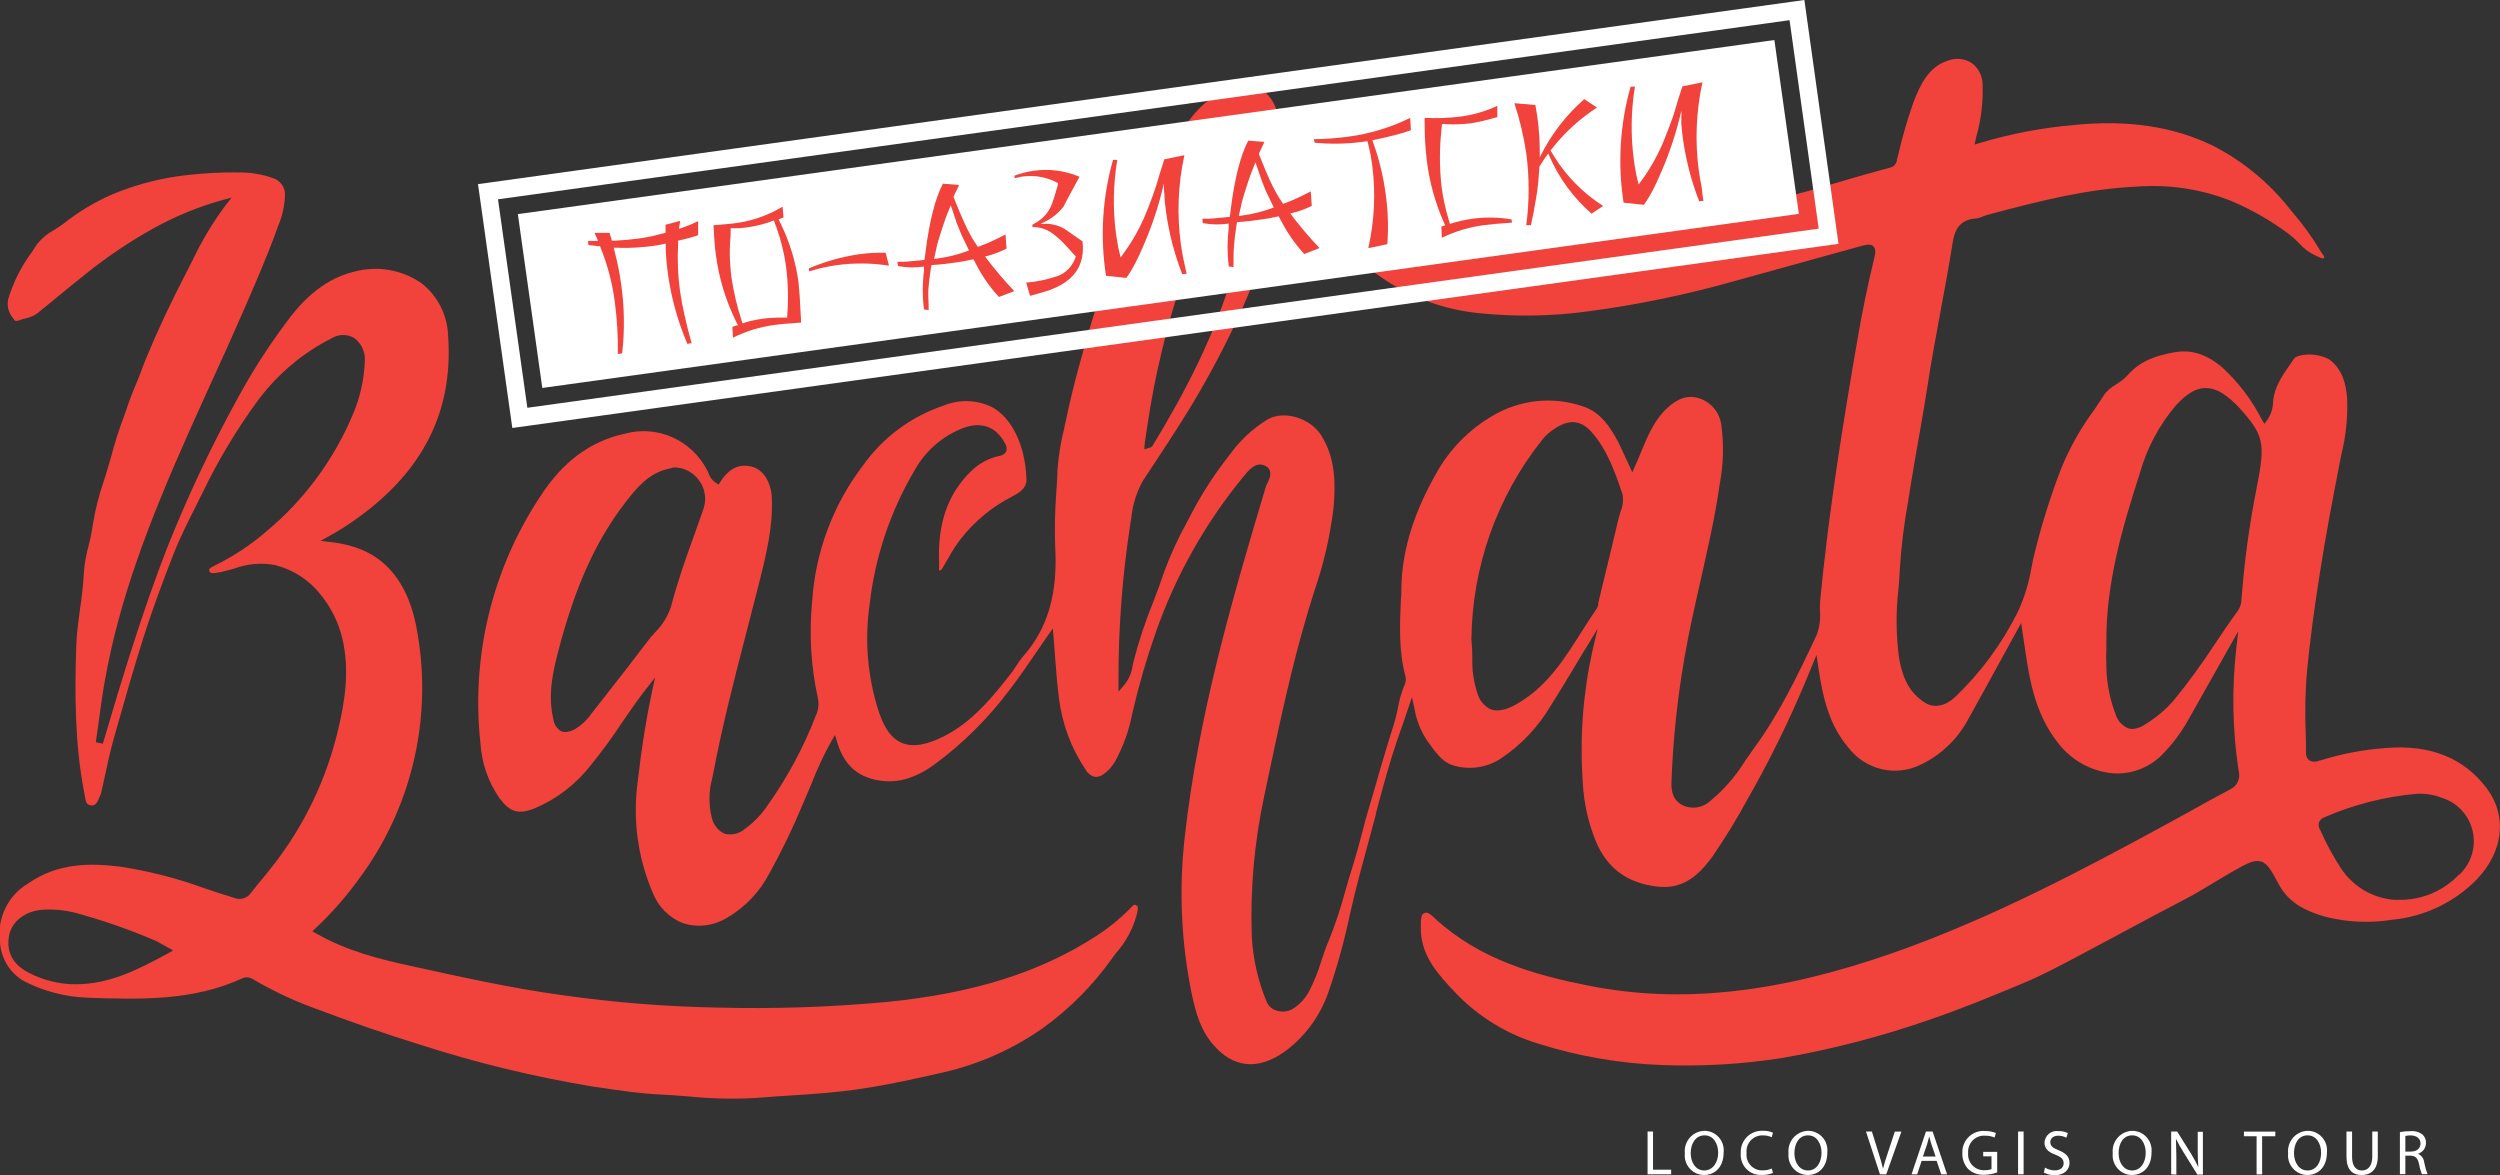 <?xml version="1.0" encoding="UTF-8"?> <svg xmlns="http://www.w3.org/2000/svg" width="100" height="47" viewBox="0 0 100 47" fill="none"><rect x="0" y="0" width="100" height="47" fill="#333333" stroke="none"/> <g clip-path="url(#clip0_64_740)"> <path d="M99.474 31.538C98.559 30.316 97.201 29.774 95.439 29.921C94.551 29.983 93.672 30.149 92.822 30.415H92.788C92.724 30.449 92.653 30.467 92.58 30.467C92.507 30.467 92.436 30.449 92.371 30.415C92.325 30.378 92.289 30.33 92.266 30.275C92.243 30.22 92.234 30.161 92.24 30.102C92.24 29.819 92.24 29.537 92.226 29.255C92.199 28.545 92.209 27.835 92.257 27.126C92.383 25.647 92.601 24.154 92.799 22.892C93.02 21.48 93.291 20.038 93.577 18.573C93.599 18.448 93.624 18.324 93.649 18.203C93.834 17.465 93.914 16.705 93.887 15.944C93.84 15.38 93.716 14.776 93.16 14.369C92.823 14.198 92.441 14.141 92.07 14.208C91.843 14.248 91.79 14.321 91.765 14.341L91.603 14.578C91.284 15.038 90.979 15.476 90.926 16.043C90.924 16.309 90.846 16.568 90.699 16.788L90.574 16.955L90.467 16.771C90.067 15.99 89.532 15.286 88.888 14.694C88.247 14.157 87.635 13.968 86.955 14.095C86.276 14.222 85.627 14.411 85.107 15.007C84.966 15.154 84.806 15.281 84.632 15.385C84.462 15.479 84.312 15.606 84.19 15.758L83.784 16.373C83.239 17.106 82.788 17.906 82.442 18.753C81.998 19.91 81.63 21.096 81.341 22.302C81.313 22.431 81.287 22.559 81.262 22.688C81.16 23.314 80.972 23.922 80.703 24.495C80.07 25.762 79.225 26.908 78.203 27.883C77.815 28.247 77.364 28.334 77.015 28.117C76.285 27.671 76.073 26.951 75.961 26.308C75.84 25.398 75.833 24.477 75.938 23.566C75.961 23.284 75.983 23.002 75.997 22.703C76.058 21.794 76.171 20.89 76.335 19.995C76.372 19.772 76.408 19.546 76.442 19.323C76.534 18.742 76.637 18.163 76.738 17.584C76.853 16.935 76.973 16.263 77.074 15.608C77.23 14.561 77.426 13.505 77.616 12.483C77.784 11.58 77.957 10.648 78.103 9.725C78.175 9.257 78.346 8.774 79.059 8.737C79.144 8.727 79.226 8.702 79.302 8.664C79.367 8.636 79.433 8.613 79.501 8.593C81.682 8.009 83.505 7.557 85.473 7.464C86.751 7.368 88.034 7.561 89.229 8.029C90.047 8.374 90.821 8.816 91.535 9.347C91.687 9.462 91.829 9.588 91.96 9.725C92.147 9.939 92.377 10.11 92.634 10.228C92.674 10.242 92.713 10.262 92.755 10.281C92.889 10.349 92.92 10.349 92.95 10.321C92.981 10.293 92.99 10.284 92.903 10.166C92.876 10.132 92.852 10.098 92.83 10.061C92.504 9.51 92.129 8.99 91.712 8.506L91.617 8.39C90.775 7.313 89.71 6.435 88.496 5.818C86.913 5.056 85.113 4.788 82.993 4.997C81.711 5.105 80.444 5.346 79.21 5.714L78.981 5.784L79.05 5.479C79.248 4.783 79.333 4.058 79.302 3.334C79.294 3.171 79.25 3.012 79.172 2.869C79.094 2.726 78.984 2.603 78.852 2.51C78.714 2.426 78.558 2.374 78.398 2.359C78.237 2.344 78.075 2.366 77.924 2.422C77.132 2.673 76.805 3.407 76.545 4.074C76.303 4.757 76.1 5.453 75.936 6.16L75.877 6.397C75.87 6.472 75.839 6.543 75.788 6.599C75.738 6.655 75.671 6.693 75.597 6.707C74.814 6.916 73.973 7.159 73.022 7.441C71.313 7.955 69.56 8.317 67.91 8.644L67.351 8.754C66.02 9.02 64.644 9.296 63.277 9.514C61.783 9.781 60.258 9.831 58.75 9.663C57.248 9.456 55.807 8.927 54.525 8.111C54.326 7.986 54.139 7.843 53.966 7.684C53.757 7.474 53.514 7.302 53.247 7.173C52.968 7.066 52.917 7.108 52.917 7.108C52.917 7.108 52.878 7.148 52.917 7.334C52.956 7.521 52.987 7.71 53.015 7.899C53.051 8.365 53.19 8.817 53.421 9.223C53.91 9.976 54.546 10.621 55.288 11.12C56.455 11.914 57.802 12.4 59.203 12.531C60.655 12.677 62.119 12.649 63.565 12.449C65.561 12.182 67.536 11.77 69.474 11.216L70.388 10.964C71.751 10.588 73.111 10.212 74.468 9.835C74.66 9.782 74.825 9.748 74.934 9.852C75.043 9.957 75.024 10.112 74.968 10.335C74.716 11.377 74.496 12.432 74.317 13.474C73.738 16.822 73.15 20.424 72.801 24.086C72.794 24.219 72.794 24.353 72.801 24.487C72.823 24.801 72.776 25.117 72.661 25.41C71.878 27.084 71.148 28.58 70.161 29.927C70.044 30.087 69.927 30.257 69.812 30.423C69.438 31.036 68.966 31.581 68.414 32.035C68.273 32.167 68.097 32.255 67.908 32.29C67.719 32.325 67.524 32.304 67.346 32.23C66.893 32.024 66.845 31.618 66.859 31.245C66.922 29.571 67.099 27.904 67.388 26.254C67.564 25.235 67.799 24.213 68.022 23.225C68.302 21.969 68.607 20.67 68.786 19.374C68.936 18.602 68.96 17.809 68.856 17.028C68.829 16.777 68.73 16.539 68.571 16.344C68.412 16.149 68.2 16.005 67.961 15.93C67.513 15.789 67.097 15.93 66.649 16.359C66.16 16.831 65.906 17.446 65.637 18.095C65.567 18.268 65.495 18.44 65.416 18.612L65.293 18.894L65.165 18.612C65.112 18.502 65.061 18.392 65.014 18.287C64.913 18.064 64.815 17.85 64.709 17.644C64.429 17.122 64.038 16.492 63.328 16.258C62.73 16.052 62.096 15.98 61.469 16.046C60.841 16.112 60.235 16.314 59.693 16.639C58.758 17.184 57.986 17.973 57.456 18.923C56.564 20.486 56.108 21.949 56.057 23.397C56.057 23.595 56.057 23.792 56.035 23.993C55.99 25 55.946 26.045 56.217 27.047C56.245 27.155 56.236 27.27 56.192 27.372C56.062 27.683 55.968 28.008 55.912 28.34C55.866 28.578 55.806 28.814 55.733 29.046C55.535 29.653 55.356 30.279 55.174 30.884C55.048 31.327 54.922 31.773 54.788 32.213C54.676 32.577 54.575 32.961 54.478 33.342C54.366 33.766 54.251 34.189 54.117 34.624C54.013 34.949 53.916 35.279 53.821 35.609C53.632 36.315 53.401 37.008 53.127 37.684C53.018 37.935 52.928 38.204 52.847 38.463C52.719 38.88 52.554 39.284 52.355 39.672C52.204 39.946 51.988 40.178 51.726 40.346C51.627 40.407 51.517 40.445 51.402 40.458C51.287 40.471 51.17 40.459 51.061 40.422C50.972 40.397 50.89 40.352 50.822 40.291C50.753 40.229 50.699 40.153 50.664 40.067C50.329 39.258 50.13 38.4 50.074 37.526C50.002 35.617 50.168 33.707 50.569 31.841L50.719 31.129C51.184 28.933 51.662 26.663 52.319 24.467C52.397 24.202 52.481 23.939 52.562 23.674C52.94 22.589 53.201 21.467 53.34 20.326C53.426 19.357 53.429 18.333 52.845 17.409C52.411 16.723 51.379 16.41 50.728 16.763C50.111 17.136 49.578 17.634 49.162 18.225C48.6 18.936 48.104 19.698 47.68 20.501C47.607 20.645 47.532 20.783 47.456 20.93C47.114 21.549 46.819 22.194 46.573 22.858C46.433 23.278 46.274 23.705 46.12 24.103C45.804 24.879 45.542 25.676 45.334 26.488C45.334 26.533 45.312 26.578 45.303 26.627C45.269 26.901 45.159 27.161 44.987 27.377L44.739 27.665V27.281C44.731 25.156 44.891 23.033 45.217 20.933L45.25 20.732C45.3 20.202 45.46 19.688 45.72 19.225L46.279 18.378C46.922 17.398 47.588 16.387 48.167 15.346C48.811 14.214 49.391 13.046 49.903 11.848C50.369 10.759 50.72 9.624 50.949 8.461C51.167 7.281 51.352 5.878 51.072 4.449C51.001 4.19 50.867 3.954 50.682 3.761C50.497 3.569 50.266 3.427 50.012 3.348C49.853 3.276 49.678 3.247 49.504 3.266C49.331 3.285 49.165 3.35 49.025 3.455C48.877 3.585 48.723 3.709 48.569 3.834C48.075 4.181 47.658 4.628 47.344 5.146C47.228 5.353 47.093 5.549 46.942 5.731C46.785 5.918 46.648 6.121 46.534 6.338C46.444 6.511 46.342 6.678 46.229 6.837C46.073 7.043 45.95 7.273 45.865 7.518C45.794 7.743 45.688 7.957 45.552 8.15C45.445 8.31 45.356 8.481 45.286 8.661C45.194 8.943 45.068 9.243 44.948 9.525C44.878 9.689 44.808 9.852 44.744 10.019C44.655 10.245 44.565 10.47 44.465 10.696C44.185 11.405 43.883 12.139 43.662 12.887C43.301 14.112 42.927 15.428 42.65 16.752L42.577 17.093C42.436 17.654 42.342 18.227 42.297 18.804C42.297 19.086 42.27 19.391 42.253 19.688C42.197 20.413 42.182 21.14 42.208 21.867C42.314 23.758 41.906 25.153 40.922 26.257C40.835 26.358 40.757 26.465 40.687 26.578C40.628 26.669 40.567 26.762 40.499 26.861C39.764 27.804 38.928 28.871 37.728 29.466C37.027 29.811 36.504 29.893 36.081 29.718C35.659 29.543 35.388 29.153 35.156 28.481C34.704 27.097 34.577 25.627 34.784 24.185C34.998 22.288 35.61 20.459 36.579 18.821C37.007 18.045 37.691 17.445 38.511 17.127C39.247 16.845 39.845 17.068 40.189 17.717C40.225 17.766 40.25 17.822 40.26 17.882C40.27 17.942 40.266 18.004 40.248 18.061C40.219 18.111 40.178 18.154 40.13 18.184C40.081 18.215 40.025 18.233 39.968 18.237C39.555 18.328 39.174 18.531 38.867 18.824C37.916 19.736 37.491 20.947 37.566 22.53C37.57 22.576 37.57 22.623 37.566 22.669C37.556 22.718 37.556 22.769 37.566 22.818C37.575 22.821 37.583 22.821 37.591 22.818C37.639 22.818 37.678 22.767 37.748 22.64C37.765 22.609 37.779 22.581 37.796 22.556L37.952 22.29C38.09 22.039 38.246 21.798 38.419 21.57C38.968 20.863 39.663 20.286 40.455 19.877C40.782 19.707 41.073 19.527 41.059 19.163C41.047 18.792 40.994 18.423 40.902 18.064C40.664 17.203 40.239 16.585 39.666 16.277C39.365 16.133 39.038 16.054 38.706 16.046C38.373 16.037 38.042 16.099 37.734 16.227C36.435 16.665 35.306 17.506 34.51 18.632C33.324 20.191 32.621 22.068 32.488 24.029C32.359 25.333 32.435 26.649 32.715 27.928C32.766 28.17 32.734 28.423 32.625 28.645C32.143 29.893 31.509 31.075 30.738 32.165C30.483 32.554 30.161 32.892 29.787 33.165C29.678 33.256 29.548 33.321 29.409 33.353C29.27 33.386 29.126 33.385 28.988 33.351C28.856 33.29 28.74 33.199 28.65 33.084C28.56 32.97 28.497 32.836 28.468 32.693C28.34 32.167 28.351 31.616 28.498 31.095L28.529 30.937C28.89 29.026 29.385 27.118 29.863 25.269C30.034 24.616 30.202 23.963 30.366 23.312C30.679 22.062 30.925 21.017 30.872 19.902C30.847 19.292 30.523 18.773 30.081 18.669C29.575 18.536 29.164 18.731 28.82 19.267L28.747 19.38L28.633 19.312C28.491 19.218 28.386 19.078 28.336 18.914C28.317 18.866 28.295 18.82 28.269 18.776C27.964 18.2 27.476 17.746 26.883 17.486C26.29 17.226 25.628 17.176 25.003 17.345C23.605 17.649 22.503 18.474 21.606 19.865C19.684 22.768 18.838 26.262 19.218 29.732C19.267 30.521 19.531 31.281 19.981 31.928C20.403 32.493 20.736 32.592 21.401 32.329C22.281 31.953 23.051 31.358 23.639 30.599C24.072 30.067 24.477 29.514 24.855 28.941C25.162 28.492 25.478 28.027 25.822 27.586L26.203 27.101L26.074 27.696C25.848 28.766 25.66 29.918 25.515 31.217C25.298 32.736 25.502 34.287 26.105 35.697C26.212 35.978 26.377 36.234 26.588 36.447C26.8 36.66 27.053 36.825 27.332 36.933C27.624 37.022 27.93 37.048 28.232 37.009C28.534 36.971 28.825 36.869 29.085 36.71C29.808 36.288 30.397 35.668 30.783 34.92C31.264 34.051 31.697 33.156 32.08 32.239L32.184 31.999C32.279 31.78 32.372 31.56 32.463 31.338C32.684 30.768 32.943 30.213 33.238 29.678L33.4 29.396L33.492 29.704C33.752 30.55 34.244 31.03 35.044 31.197C35.844 31.363 36.576 31.155 37.379 30.579C38.524 29.734 39.539 28.724 40.393 27.581C40.757 27.106 41.101 26.604 41.433 26.118C41.584 25.895 41.738 25.672 41.892 25.452L42.113 25.139L42.146 25.523C42.166 25.768 42.186 26.014 42.202 26.259C42.244 26.802 42.286 27.363 42.356 27.911C42.48 28.943 42.847 29.931 43.427 30.79C43.465 30.859 43.515 30.919 43.576 30.968C43.637 31.016 43.707 31.052 43.782 31.073C43.851 31.079 43.92 31.072 43.986 31.051C44.051 31.03 44.112 30.996 44.165 30.951C44.347 30.816 44.499 30.644 44.61 30.446C44.939 29.842 45.171 29.189 45.298 28.512C45.548 27.425 45.859 26.352 46.229 25.3C47.028 23.02 48.222 20.902 49.755 19.044L49.794 18.999C49.967 18.787 50.261 18.434 50.633 18.646C50.938 18.824 50.784 19.143 50.703 19.315C50.674 19.365 50.651 19.418 50.633 19.473C49.235 24.125 47.923 28.699 47.392 33.461C47.15 35.564 47.245 37.692 47.672 39.765C47.842 40.578 48.049 41.23 48.511 41.766C49.313 42.718 50.303 42.825 51.374 42.074C52.199 41.473 52.819 40.627 53.147 39.655C53.498 38.639 53.783 37.602 54.002 36.549C54.223 35.561 54.494 34.573 54.757 33.608C54.852 33.261 54.947 32.916 55.037 32.569V32.532C55.221 31.841 55.411 31.121 55.624 30.429C55.761 29.983 55.904 29.537 56.08 29.063C56.155 28.84 56.236 28.608 56.318 28.363L56.48 27.883L56.586 28.38C56.665 28.832 56.839 29.263 57.098 29.642L57.12 29.672C57.4 30.065 57.679 30.469 58.085 30.601C58.415 30.709 58.765 30.74 59.108 30.691C59.452 30.642 59.78 30.515 60.067 30.319C60.865 29.78 61.533 29.068 62.025 28.236C62.363 27.702 62.696 27.149 63.017 26.615C63.16 26.375 63.297 26.138 63.451 25.898L63.904 25.15L63.705 25.997C63.319 27.732 63.186 29.514 63.311 31.287C63.35 32.101 63.528 32.903 63.836 33.656C64.289 34.737 65.097 35.33 66.308 35.465C67.167 35.561 67.824 35.2 68.503 34.254C69.01 33.518 69.476 32.755 69.901 31.968L70.203 31.434C71.055 29.891 71.811 28.297 72.468 26.66L72.661 26.197L72.734 26.697C72.924 27.998 73.201 29.043 73.942 29.913C74.273 30.342 74.741 30.643 75.266 30.766C75.792 30.889 76.343 30.826 76.828 30.587C77.663 30.19 78.345 29.525 78.768 28.696C79.204 27.917 79.635 27.132 80.071 26.333L80.846 24.921L80.972 25.768C81.016 26.068 81.058 26.353 81.106 26.635C81.257 27.533 81.525 28.69 82.28 29.664C82.544 30.023 82.879 30.321 83.264 30.54C83.65 30.759 84.077 30.893 84.517 30.934C84.876 30.958 85.236 30.905 85.573 30.778C85.91 30.652 86.218 30.455 86.474 30.2C86.907 29.762 87.277 29.264 87.573 28.721L89.531 25.249L89.447 25.972C89.267 27.591 89.301 29.228 89.547 30.838C89.587 30.982 89.575 31.135 89.513 31.27C89.451 31.405 89.343 31.513 89.209 31.575C88.678 31.858 88.152 32.14 87.626 32.439L86.645 32.978C83.231 34.839 79.573 36.767 75.706 38.122C71.09 39.736 67.231 40.154 63.571 39.432C61.429 39.011 59.198 38.393 57.402 36.741L57.363 36.705C57.24 36.589 57.145 36.507 57.047 36.507C57.021 36.507 56.995 36.513 56.972 36.524C56.865 36.569 56.849 36.662 56.835 36.865C56.838 36.918 56.838 36.971 56.835 37.024C56.831 37.054 56.831 37.086 56.835 37.117C56.837 37.153 56.837 37.19 56.835 37.227C56.871 38.277 57.548 38.997 58.205 39.697C59.127 40.665 60.284 41.375 61.56 41.755C63.155 42.255 64.808 42.54 66.476 42.602C68.086 42.663 69.699 42.568 71.291 42.319C73.291 41.97 75.261 41.458 77.18 40.789C78.475 40.349 79.727 39.827 80.941 39.322C81.671 39.017 82.403 38.627 83.113 38.252L83.239 38.184L84.867 37.314C85.705 36.865 86.569 36.4 87.428 35.956C87.805 35.759 88.183 35.53 88.546 35.31C88.804 35.155 89.058 34.999 89.315 34.855C89.861 34.548 90.154 34.378 90.434 34.458C90.713 34.536 90.873 34.855 91.155 35.381C91.58 36.174 92.341 36.479 93.029 36.673C93.9 36.893 94.806 36.932 95.693 36.789C96.978 36.667 98.18 36.092 99.085 35.163C100.145 34.042 100.29 32.628 99.474 31.538ZM45.787 17.745C45.946 16.65 46.095 15.733 46.296 14.818C46.738 12.811 47.358 10.476 48.62 8.376L48.636 8.345C48.695 8.246 48.757 8.147 48.824 8.063C48.843 8.04 48.86 8.012 48.88 7.986C48.994 7.82 49.159 7.568 49.467 7.673C49.816 7.797 49.808 8.198 49.802 8.413C49.771 9.02 49.672 9.622 49.509 10.208C48.773 13.189 47.303 15.854 46.103 17.83C46.09 17.85 46.072 17.867 46.052 17.881C46.032 17.894 46.009 17.902 45.986 17.906L45.773 17.977L45.787 17.745ZM28.149 20.326C28.026 20.678 27.903 21.031 27.777 21.381C27.441 22.302 27.097 23.278 26.843 24.258C26.713 24.655 26.491 25.014 26.194 25.305C26.088 25.424 25.987 25.537 25.898 25.658C25.338 26.401 24.762 27.137 24.201 27.852L23.641 28.566C23.472 28.81 23.252 29.015 22.998 29.167C22.881 29.235 22.75 29.275 22.615 29.283C22.555 29.283 22.496 29.271 22.442 29.246C22.358 29.197 22.288 29.129 22.235 29.048C22.182 28.967 22.148 28.874 22.137 28.778C21.908 27.826 22.103 26.92 22.324 26.073C22.995 23.479 23.829 21.633 25.023 20.088C25.42 19.578 25.909 18.939 26.728 18.753L26.871 18.719L26.966 18.697C27.161 18.697 27.353 18.744 27.526 18.835C27.699 18.925 27.848 19.056 27.961 19.216C28.079 19.372 28.157 19.555 28.189 19.748C28.222 19.941 28.208 20.139 28.149 20.326ZM64.807 20.512C64.784 20.585 64.762 20.662 64.745 20.732C64.552 21.556 64.351 22.381 64.152 23.202L63.931 24.117V24.162C63.927 24.225 63.906 24.286 63.873 24.34C63.655 24.653 63.445 24.983 63.241 25.305C62.6 26.319 61.941 27.366 60.85 28.052C60.705 28.148 60.551 28.232 60.392 28.3C60.232 28.373 60.06 28.414 59.885 28.419C59.789 28.419 59.694 28.4 59.606 28.363C59.484 28.299 59.376 28.212 59.289 28.105C59.202 27.998 59.138 27.874 59.1 27.742C58.945 27.278 58.875 26.79 58.893 26.302C58.894 26.064 58.882 25.827 58.856 25.59C58.883 22.684 59.877 19.872 61.678 17.604C61.834 17.408 62.023 17.242 62.237 17.113C62.796 16.763 63.252 16.817 63.666 17.285C64.303 18.005 64.605 18.903 64.902 19.77C64.945 20.018 64.912 20.274 64.807 20.503V20.512ZM90.269 19.504C89.975 20.974 89.772 22.461 89.662 23.956C89.66 24.121 89.612 24.283 89.522 24.422C89.203 24.857 88.893 25.314 88.597 25.757C88.088 26.539 87.538 27.293 86.95 28.015C86.626 28.385 86.249 28.704 85.831 28.961C85.674 29.077 85.486 29.146 85.292 29.159C85.237 29.159 85.182 29.15 85.129 29.133C85.009 29.083 84.901 29.006 84.813 28.909C84.726 28.811 84.661 28.695 84.623 28.569C84.396 27.973 84.271 27.341 84.254 26.703V26.59C84.243 26.383 84.243 26.176 84.254 25.969C84.254 25.878 84.254 25.788 84.254 25.686C84.235 23.332 84.903 21.071 85.585 18.956C85.865 17.945 86.361 17.008 87.039 16.212C87.473 15.744 87.833 15.529 88.205 15.521C88.577 15.512 88.952 15.701 89.41 16.148C89.457 16.193 89.502 16.238 89.545 16.283C90.557 17.401 90.627 17.7 90.269 19.496V19.504ZM98.353 34.991C98.051 35.307 97.689 35.559 97.289 35.731C96.889 35.903 96.458 35.992 96.023 35.993H95.777C95.352 35.962 94.94 35.834 94.571 35.618C94.203 35.402 93.888 35.105 93.649 34.748C93.328 34.258 93.048 33.741 92.811 33.204C92.78 33.158 92.759 33.105 92.751 33.05C92.742 32.995 92.745 32.939 92.76 32.885C92.784 32.838 92.816 32.795 92.856 32.761C92.896 32.727 92.942 32.701 92.992 32.685C94.161 32.178 95.402 31.863 96.669 31.753C97.012 31.732 97.356 31.787 97.676 31.914C97.981 32.007 98.256 32.181 98.472 32.416C98.689 32.652 98.84 32.942 98.909 33.256C98.979 33.57 98.964 33.896 98.867 34.203C98.77 34.509 98.595 34.784 98.358 34.999L98.353 34.991Z" fill="#F1433C"></path> <path d="M45.223 36.321C45.2 36.343 45.181 36.369 45.158 36.389C44.759 36.784 44.321 37.137 43.85 37.441C41.596 38.901 38.923 39.739 35.442 40.081C33.211 40.286 30.97 40.361 28.731 40.304C26.637 40.266 24.547 40.099 22.473 39.804C20.418 39.522 18.346 39.059 16.514 38.655C15.183 38.373 13.886 38.04 12.658 37.346L12.493 37.252L12.633 37.12C13.26 36.531 13.83 35.883 14.336 35.186C15.371 33.806 16.116 32.226 16.525 30.544C16.934 28.863 16.998 27.114 16.713 25.407C16.542 24.306 16.212 23.502 15.675 22.866C15.094 22.189 14.319 21.813 13.24 21.683L12.826 21.636L13.422 21.297C13.547 21.223 13.656 21.161 13.763 21.091C16.777 19.134 18.155 16.625 17.924 13.423C17.91 13.016 17.807 12.617 17.622 12.254C17.438 11.891 17.176 11.574 16.855 11.326C16.469 11.06 16.03 10.88 15.569 10.8C15.107 10.721 14.634 10.742 14.182 10.863C12.84 11.174 11.945 12.204 11.408 12.955C10.724 13.873 10.104 14.839 9.554 15.846C8.469 17.81 7.509 19.842 6.68 21.929C5.687 24.487 4.899 27.09 4.113 29.749L3.833 29.689C3.87 29.438 3.906 29.184 3.94 28.933C4.012 28.388 4.088 27.826 4.186 27.276C4.773 23.939 5.967 20.854 7.572 17.246C7.857 16.608 8.144 15.972 8.433 15.337C8.869 14.397 9.317 13.398 9.742 12.421C10.217 11.332 10.709 10.205 11.12 9.056C11.286 8.668 11.38 8.253 11.4 7.831C11.411 7.673 11.367 7.517 11.277 7.387C11.187 7.258 11.056 7.163 10.905 7.12C10.51 6.981 10.096 6.906 9.678 6.9C8.8 6.883 7.924 6.936 7.055 7.058C6.182 7.191 5.327 7.428 4.51 7.766C3.802 8.073 3.136 8.473 2.53 8.955C2.421 9.037 2.301 9.113 2.181 9.189C1.916 9.329 1.681 9.521 1.49 9.754C1.418 9.866 1.345 9.979 1.269 10.092C0.851 10.654 0.533 11.286 0.33 11.958C0.3 12.088 0.3 12.223 0.331 12.353C0.362 12.482 0.423 12.602 0.509 12.704L0.551 12.768C0.604 12.856 0.643 12.859 0.83 12.791C0.898 12.765 0.968 12.746 1.04 12.735C1.268 12.683 1.478 12.57 1.647 12.407L2.273 11.896C2.662 11.574 3.076 11.239 3.47 10.925C4.312 10.25 5.209 9.649 6.152 9.127C7.009 8.651 7.918 8.277 8.861 8.012L9.264 7.904L9.004 8.238C8.499 8.92 8.062 9.651 7.698 10.42L7.488 10.832C6.828 12.1 6.283 13.271 5.81 14.414L5.592 14.993C5.394 15.47 5.187 15.964 5.033 16.45C4.753 17.184 4.572 17.785 4.421 18.35C4.342 18.632 4.247 18.94 4.158 19.227C3.955 19.808 3.804 20.406 3.708 21.015C3.668 21.294 3.612 21.571 3.54 21.844C3.443 22.193 3.381 22.55 3.355 22.912C3.328 23.393 3.277 23.872 3.202 24.348C3.137 24.834 3.067 25.337 3.051 25.825C2.989 27.716 2.983 29.743 3.378 31.753L3.394 31.846C3.431 32.083 3.464 32.188 3.629 32.213C3.794 32.239 3.873 32.154 3.973 31.897L4.021 31.787C4.03 31.768 4.037 31.748 4.043 31.728C4.099 31.493 4.149 31.259 4.2 31.022C4.306 30.531 4.415 30.02 4.555 29.526L4.658 29.165C4.988 27.996 5.332 26.788 5.704 25.608C6.104 24.334 6.571 23.106 6.934 22.177C7.189 21.528 7.51 20.89 7.821 20.275C7.93 20.06 8.039 19.843 8.142 19.628C8.736 18.402 9.436 17.232 10.234 16.131C11.027 15.026 12.073 14.131 13.282 13.522C13.417 13.442 13.57 13.4 13.726 13.4C13.883 13.4 14.036 13.442 14.171 13.522C14.314 13.628 14.428 13.769 14.502 13.931C14.575 14.094 14.607 14.273 14.593 14.451C14.564 15.212 14.39 15.961 14.082 16.656C13.322 18.43 12.158 19.998 10.684 21.232C10.036 21.795 9.318 22.269 8.548 22.643C8.366 22.731 8.358 22.77 8.369 22.821C8.38 22.872 8.391 22.945 8.615 22.92C8.79 22.897 8.963 22.86 9.132 22.807L9.367 22.745C9.891 22.547 10.459 22.498 11.008 22.604C11.734 22.786 12.379 23.209 12.84 23.804C13.237 24.294 13.523 24.867 13.679 25.48C14.014 26.807 13.768 28.154 13.556 29.054C13.089 31.129 12.159 33.069 10.838 34.726L10.558 35.076C10.382 35.285 10.206 35.494 10.041 35.711C9.967 35.821 9.857 35.9 9.731 35.936C9.605 35.972 9.47 35.963 9.35 35.909C8.978 35.796 8.607 35.672 8.232 35.55C7.123 35.142 5.976 34.846 4.809 34.666C3.607 34.523 2.329 34.503 1.13 35.336C0.733 35.568 0.414 35.915 0.213 36.331C0.012 36.747 -0.062 37.214 -9.20985e-05 37.673C0.016 37.993 0.111 38.304 0.276 38.578C0.442 38.852 0.673 39.079 0.948 39.24C1.745 39.651 2.623 39.879 3.518 39.909C5.584 39.979 7.712 40.047 9.686 39.135C9.743 39.108 9.805 39.093 9.868 39.093C9.968 39.097 10.065 39.129 10.147 39.186C10.881 39.614 11.649 39.98 12.443 40.279C14.045 40.883 15.454 41.371 16.749 41.769C19.028 42.508 21.358 43.074 23.72 43.463L24.081 43.514C24.825 43.627 25.596 43.74 26.337 43.776C26.731 43.793 27.126 43.824 27.523 43.855C28.417 43.948 29.318 43.969 30.215 43.92C30.66 43.883 31.108 43.852 31.552 43.824C32.525 43.762 33.529 43.697 34.51 43.542C35.601 43.381 36.694 43.13 37.754 42.89C39.171 42.563 40.513 41.965 41.708 41.128C42.789 40.351 43.734 39.397 44.504 38.305L44.644 38.119C45.034 37.68 45.316 37.155 45.469 36.586L45.486 36.513C45.525 36.329 45.527 36.264 45.458 36.216C45.388 36.168 45.354 36.174 45.223 36.321ZM6.711 38.139C5.483 38.811 4.351 39.37 3.031 39.37C2.905 39.37 2.777 39.37 2.648 39.353C2.148 39.305 1.661 39.166 1.211 38.941C0.514 38.607 0.226 38.071 0.372 37.388C0.495 36.823 1.046 36.425 1.742 36.386C2.245 36.36 2.748 36.423 3.229 36.572C4.254 36.86 5.259 37.216 6.238 37.636C6.328 37.679 6.414 37.727 6.518 37.789L6.7 37.89L6.926 38.014L6.711 38.139Z" fill="#F1433C"></path> <path d="M65.903 45.261H66.121V46.788H66.846V46.972H65.903V45.261Z" fill="white"></path> <path d="M68.945 46.1C68.945 46.69 68.59 47 68.157 47C68.048 46.999 67.941 46.975 67.843 46.929C67.744 46.884 67.656 46.818 67.584 46.736C67.512 46.654 67.458 46.558 67.425 46.454C67.392 46.349 67.382 46.239 67.393 46.131C67.382 46.018 67.393 45.905 67.427 45.797C67.462 45.69 67.517 45.591 67.592 45.506C67.666 45.422 67.757 45.354 67.858 45.307C67.96 45.26 68.07 45.235 68.182 45.233C68.29 45.233 68.397 45.257 68.496 45.302C68.595 45.347 68.683 45.413 68.755 45.494C68.827 45.576 68.881 45.672 68.914 45.776C68.947 45.881 68.957 45.991 68.945 46.1ZM67.628 46.128C67.628 46.492 67.824 46.819 68.168 46.819C68.512 46.819 68.727 46.498 68.727 46.108C68.727 45.769 68.551 45.414 68.184 45.414C67.818 45.414 67.628 45.749 67.628 46.128Z" fill="white"></path> <path d="M70.917 46.918C70.775 46.976 70.623 47.003 70.469 46.997C70.356 47.004 70.242 46.986 70.136 46.945C70.03 46.904 69.934 46.84 69.854 46.757C69.775 46.675 69.713 46.577 69.675 46.468C69.636 46.36 69.621 46.245 69.631 46.131C69.623 46.011 69.641 45.891 69.683 45.779C69.725 45.667 69.79 45.565 69.874 45.48C69.958 45.396 70.058 45.33 70.169 45.287C70.28 45.244 70.399 45.226 70.517 45.233C70.655 45.226 70.793 45.252 70.92 45.309L70.867 45.49C70.76 45.439 70.643 45.414 70.525 45.416C70.434 45.411 70.342 45.426 70.257 45.461C70.171 45.495 70.094 45.548 70.031 45.615C69.968 45.683 69.92 45.763 69.891 45.851C69.862 45.939 69.852 46.033 69.863 46.125C69.853 46.215 69.863 46.306 69.892 46.392C69.921 46.478 69.968 46.556 70.03 46.622C70.092 46.687 70.168 46.739 70.251 46.772C70.335 46.805 70.425 46.819 70.514 46.814C70.637 46.816 70.76 46.791 70.872 46.74L70.917 46.918Z" fill="white"></path> <path d="M73.093 46.1C73.093 46.69 72.737 47 72.304 47C72.196 46.999 72.089 46.975 71.99 46.929C71.892 46.884 71.804 46.818 71.732 46.736C71.66 46.654 71.606 46.558 71.573 46.454C71.54 46.349 71.529 46.239 71.541 46.131C71.529 46.018 71.541 45.905 71.575 45.797C71.609 45.69 71.665 45.591 71.739 45.506C71.813 45.422 71.904 45.354 72.006 45.307C72.107 45.26 72.217 45.235 72.329 45.233C72.438 45.233 72.545 45.257 72.643 45.302C72.742 45.347 72.83 45.413 72.902 45.494C72.974 45.576 73.029 45.672 73.061 45.776C73.094 45.881 73.105 45.991 73.093 46.1ZM71.776 46.128C71.776 46.492 71.971 46.819 72.318 46.819C72.665 46.819 72.861 46.498 72.861 46.108C72.861 45.769 72.684 45.414 72.321 45.414C71.957 45.414 71.776 45.749 71.776 46.128Z" fill="white"></path> <path d="M75.198 46.972L74.639 45.261H74.876L75.139 46.108C75.212 46.339 75.276 46.548 75.321 46.749C75.368 46.551 75.438 46.337 75.514 46.111L75.793 45.264H76.056L75.45 46.974L75.198 46.972Z" fill="white"></path> <path d="M76.865 46.435L76.688 46.972H76.462L77.038 45.261H77.304L77.882 46.972H77.647L77.466 46.435H76.865ZM77.424 46.26L77.256 45.769C77.22 45.656 77.195 45.555 77.169 45.456C77.144 45.557 77.116 45.662 77.085 45.766L76.918 46.26H77.424Z" fill="white"></path> <path d="M79.887 46.896C79.72 46.958 79.544 46.99 79.367 46.992C79.251 46.998 79.136 46.981 79.027 46.943C78.918 46.904 78.818 46.844 78.732 46.766C78.652 46.681 78.59 46.581 78.549 46.471C78.508 46.361 78.49 46.245 78.494 46.128C78.488 46.006 78.508 45.884 78.553 45.771C78.597 45.658 78.665 45.556 78.753 45.472C78.84 45.387 78.945 45.323 79.059 45.283C79.173 45.244 79.294 45.229 79.414 45.241C79.559 45.239 79.702 45.266 79.836 45.32L79.783 45.501C79.665 45.45 79.537 45.425 79.409 45.428C79.317 45.42 79.225 45.433 79.139 45.465C79.053 45.498 78.975 45.548 78.91 45.613C78.846 45.679 78.796 45.758 78.764 45.845C78.732 45.931 78.719 46.024 78.726 46.117C78.717 46.207 78.728 46.298 78.757 46.384C78.786 46.47 78.834 46.549 78.896 46.614C78.958 46.68 79.034 46.731 79.117 46.765C79.201 46.798 79.291 46.813 79.381 46.808C79.476 46.812 79.571 46.797 79.66 46.763V46.252H79.328V46.074H79.887V46.896Z" fill="white"></path> <path d="M80.944 45.261V46.972H80.723V45.261H80.944Z" fill="white"></path> <path d="M81.8 46.704C81.918 46.776 82.053 46.816 82.191 46.816C82.415 46.816 82.546 46.695 82.546 46.534C82.546 46.373 82.457 46.283 82.227 46.193C81.948 46.094 81.78 45.95 81.78 45.707C81.783 45.638 81.801 45.571 81.831 45.509C81.862 45.448 81.905 45.394 81.958 45.35C82.01 45.306 82.072 45.274 82.137 45.256C82.203 45.238 82.272 45.234 82.339 45.244C82.469 45.24 82.598 45.268 82.714 45.326L82.653 45.507C82.553 45.455 82.443 45.428 82.331 45.428C82.099 45.428 82.012 45.566 82.012 45.682C82.012 45.843 82.116 45.922 82.348 46.012C82.627 46.125 82.781 46.266 82.781 46.517C82.781 46.769 82.588 47.008 82.188 47.008C82.037 47.011 81.888 46.974 81.755 46.901L81.8 46.704Z" fill="white"></path> <path d="M86.061 46.1C86.061 46.69 85.706 47 85.273 47C85.164 46.999 85.058 46.975 84.959 46.929C84.86 46.884 84.772 46.818 84.701 46.736C84.629 46.654 84.575 46.558 84.542 46.454C84.509 46.349 84.498 46.239 84.509 46.131C84.498 46.018 84.509 45.905 84.543 45.797C84.578 45.69 84.634 45.591 84.708 45.506C84.782 45.422 84.873 45.354 84.974 45.307C85.076 45.26 85.186 45.235 85.298 45.233C85.406 45.234 85.513 45.258 85.612 45.303C85.71 45.348 85.798 45.414 85.87 45.495C85.942 45.577 85.996 45.673 86.029 45.777C86.062 45.881 86.073 45.991 86.061 46.1ZM84.744 46.128C84.744 46.492 84.94 46.819 85.284 46.819C85.628 46.819 85.829 46.498 85.829 46.108C85.829 45.769 85.653 45.414 85.287 45.414C84.921 45.414 84.744 45.749 84.744 46.128Z" fill="white"></path> <path d="M86.847 46.972V45.261H87.087L87.63 46.128C87.743 46.309 87.845 46.498 87.934 46.692C87.915 46.464 87.909 46.255 87.909 45.986V45.272H88.116V46.983H87.895L87.356 46.114C87.239 45.932 87.132 45.743 87.037 45.549C87.037 45.764 87.054 45.97 87.054 46.255V46.986L86.847 46.972Z" fill="white"></path> <path d="M90.264 45.45H89.758V45.264H91.013V45.45H90.485V46.975H90.264V45.45Z" fill="white"></path> <path d="M93.077 46.1C93.077 46.69 92.722 47 92.288 47C92.18 46.999 92.073 46.975 91.975 46.929C91.876 46.884 91.788 46.818 91.716 46.736C91.644 46.654 91.59 46.558 91.557 46.454C91.524 46.349 91.513 46.239 91.525 46.131C91.513 46.018 91.525 45.905 91.559 45.797C91.593 45.69 91.649 45.591 91.723 45.506C91.798 45.422 91.888 45.354 91.99 45.307C92.092 45.26 92.202 45.235 92.314 45.233C92.422 45.233 92.529 45.257 92.628 45.302C92.727 45.347 92.815 45.413 92.887 45.494C92.959 45.576 93.013 45.672 93.046 45.776C93.079 45.881 93.089 45.991 93.077 46.1ZM91.76 46.128C91.76 46.492 91.956 46.819 92.302 46.819C92.649 46.819 92.845 46.498 92.845 46.108C92.845 45.769 92.669 45.414 92.302 45.414C91.936 45.414 91.76 45.749 91.76 46.128Z" fill="white"></path> <path d="M94.083 45.261V46.274C94.083 46.658 94.251 46.819 94.477 46.819C94.704 46.819 94.891 46.653 94.891 46.274V45.261H95.112V46.258C95.112 46.785 94.832 47 94.469 47C94.105 47 93.859 46.8 93.859 46.269V45.261H94.083Z" fill="white"></path> <path d="M95.996 45.284C96.135 45.258 96.275 45.246 96.415 45.247C96.591 45.228 96.768 45.279 96.908 45.388C96.951 45.43 96.985 45.48 97.008 45.536C97.03 45.592 97.041 45.652 97.039 45.713C97.04 45.811 97.01 45.907 96.952 45.985C96.895 46.064 96.813 46.122 96.72 46.15C96.788 46.181 96.847 46.23 96.891 46.29C96.934 46.351 96.962 46.423 96.969 46.498C96.999 46.658 97.043 46.815 97.101 46.966H96.874C96.822 46.834 96.784 46.697 96.76 46.557C96.709 46.323 96.62 46.232 96.421 46.227H96.214V46.966H95.996V45.284ZM96.214 46.063H96.438C96.673 46.063 96.821 45.933 96.821 45.738C96.821 45.544 96.662 45.419 96.43 45.416C96.357 45.414 96.285 45.422 96.214 45.439V46.063Z" fill="white"></path> <path d="M73.54 9.753L20.493 17.119L19.12 7.365L72.175 0L73.54 9.753ZM21.094 16.311L72.748 9.146L71.582 0.807L19.92 7.972L21.094 16.311Z" fill="white"></path> <path d="M70.975 1.601L20.714 8.565L21.692 15.518L71.954 8.554L70.975 1.601Z" fill="white"></path> <path d="M20.963 8.712L21.933 15.162L71.674 8.432L70.749 1.956L20.963 8.712Z" fill="white"></path> <path d="M24.886 14.135L24.715 14.16C24.725 13.457 24.683 12.754 24.59 12.057C24.493 11.325 24.305 10.608 24.03 9.923L24.002 9.849H23.927L23.767 9.827L23.541 9.804L23.519 9.638H23.913V9.612C23.898 9.585 23.886 9.557 23.877 9.528L23.784 9.316H24.385C24.385 9.347 24.405 9.389 24.419 9.44C24.433 9.491 24.455 9.553 24.475 9.626H24.609C24.931 9.609 25.233 9.584 25.512 9.545C25.776 9.511 26.037 9.461 26.295 9.395L26.622 9.31V8.988L27.204 8.836C27.204 8.87 27.198 8.915 27.187 8.971L27.156 9.155L27.402 9.07L27.646 8.974L27.925 8.844V9.409C27.708 9.483 27.487 9.545 27.263 9.595L27.123 9.626V9.784C27.091 10.399 27.116 11.015 27.198 11.625C27.241 11.936 27.303 12.266 27.383 12.616C27.461 12.969 27.556 13.339 27.663 13.728L27.495 13.754C27.113 12.86 26.851 11.918 26.717 10.953C26.687 10.725 26.662 10.51 26.648 10.307C26.631 10.119 26.626 9.93 26.631 9.742L26.572 9.756C26.252 9.827 25.926 9.871 25.599 9.889C25.288 9.917 24.976 9.923 24.665 9.909H24.545L24.587 10.064C24.645 10.287 24.696 10.507 24.738 10.722C24.78 10.936 24.816 11.148 24.844 11.351C24.978 12.273 24.992 13.209 24.886 14.135Z" fill="#F1433C"></path> <path d="M29.318 13.508L29.296 13.076L29.366 13.051L29.478 13.014H29.52L29.469 12.915C29.036 12.052 28.753 11.12 28.63 10.16C28.611 10.027 28.594 9.863 28.58 9.674C28.566 9.485 28.552 9.262 28.538 9.011L29.243 8.949C29.971 8.878 30.675 8.645 31.303 8.266L31.34 8.698L31.27 8.726L31.225 8.743L31.158 8.771H31.141L31.228 8.946C31.592 9.691 31.834 10.491 31.944 11.315C31.944 11.416 31.972 11.597 31.986 11.828C32 12.06 32.019 12.393 32.039 12.768V12.904L31.698 12.929L31.306 12.96L30.982 12.997C30.403 13.074 29.841 13.246 29.318 13.508ZM31.29 12.703H31.488V12.641C31.541 11.983 31.526 11.32 31.443 10.665C31.371 10.139 31.245 9.621 31.066 9.121L30.954 8.813L30.926 8.83C30.76 8.894 30.59 8.948 30.417 8.991C30.247 9.033 30.076 9.067 29.903 9.093L29.587 9.127C29.494 9.132 29.4 9.132 29.307 9.127H29.226V9.228C29.226 9.341 29.226 9.48 29.209 9.646C29.192 9.813 29.195 10.005 29.192 10.211C29.198 10.515 29.222 10.818 29.262 11.12C29.344 11.67 29.47 12.213 29.64 12.743L29.701 12.938L29.827 12.895C30.047 12.829 30.273 12.781 30.501 12.751C30.634 12.731 30.767 12.719 30.901 12.715C31.038 12.703 31.164 12.703 31.29 12.703Z" fill="#F1433C"></path> <path d="M35.425 10.112L35.559 10.626C34.866 10.518 34.162 10.511 33.467 10.606C33.095 10.659 32.728 10.742 32.368 10.854L32.355 10.736C32.995 10.462 33.668 10.273 34.357 10.171C34.541 10.146 34.723 10.126 34.902 10.118C35.081 10.109 35.251 10.106 35.425 10.112Z" fill="#F1433C"></path> <path d="M37.147 12.404L36.96 12.376C36.896 11.863 36.896 11.344 36.96 10.832V10.662C36.615 10.715 36.265 10.708 35.922 10.643L35.892 10.473C36.062 10.473 36.236 10.473 36.42 10.451C36.605 10.428 36.795 10.422 36.979 10.397L37.019 10.095C37.173 8.862 37.405 7.947 37.715 7.348L38.363 7.399L38.294 7.546C38.268 7.605 38.24 7.662 38.21 7.718L38.145 7.865V7.887C38.246 8.144 38.333 8.359 38.408 8.531C38.484 8.703 38.54 8.842 38.587 8.937C38.668 9.118 38.752 9.285 38.836 9.434C38.915 9.575 39.001 9.712 39.093 9.844L39.11 9.872H39.127C39.291 9.812 39.464 9.741 39.647 9.66C39.829 9.578 40.019 9.488 40.22 9.378L40.262 9.942C40.016 10.069 39.757 10.168 39.49 10.239L39.401 10.261C39.765 10.745 40.156 11.206 40.572 11.645L39.957 11.879C39.603 11.495 39.301 11.065 39.06 10.6L38.937 10.369L38.864 10.386C38.769 10.408 38.668 10.428 38.565 10.448L38.24 10.499L37.815 10.555L37.536 10.583L37.256 10.603L37.22 10.832C37.186 11.058 37.156 11.297 37.136 11.557C37.116 11.817 37.153 12.119 37.147 12.404ZM37.471 9.863L37.362 10.36L37.55 10.332C37.915 10.282 38.273 10.194 38.621 10.069L38.761 10.019L38.57 9.623C38.514 9.513 38.461 9.4 38.414 9.282C38.366 9.163 38.313 9.036 38.263 8.906C38.235 8.833 38.204 8.74 38.17 8.624C38.137 8.508 38.089 8.381 38.036 8.232V8.201L37.972 8.353C37.863 8.613 37.768 8.87 37.692 9.121C37.617 9.372 37.527 9.612 37.469 9.852L37.471 9.863Z" fill="#F1433C"></path> <path d="M41.202 11.834L41.048 11.306C41.475 11.27 41.897 11.181 42.303 11.043C42.455 10.987 42.593 10.899 42.71 10.787C42.827 10.674 42.92 10.539 42.983 10.389L43.033 10.261L42.723 9.92C42.586 9.77 42.466 9.638 42.357 9.547C42.269 9.466 42.175 9.39 42.077 9.321C41.849 9.16 41.575 9.077 41.297 9.084V8.988L41.423 8.915C41.676 8.775 41.883 8.561 42.016 8.302C42.032 8.269 42.052 8.221 42.074 8.164C42.097 8.108 42.122 8.037 42.147 7.955L42.222 7.715L42.323 7.357V7.326L42.242 7.286C41.839 7.08 41.384 7.001 40.936 7.057C40.883 7.057 40.827 7.074 40.766 7.086L40.581 7.131V7.024C40.718 6.976 40.861 6.936 40.978 6.902C41.105 6.871 41.232 6.847 41.361 6.829C41.977 6.744 42.605 6.827 43.179 7.069L42.882 7.622L42.728 7.904C42.673 8.014 42.611 8.133 42.541 8.263C42.337 8.528 42.074 8.74 41.772 8.881L41.621 8.957H41.714C42.018 8.933 42.322 9.003 42.586 9.158L43.302 9.657C43.404 10.561 43.005 11.193 42.105 11.555C42.007 11.596 41.906 11.632 41.803 11.662L41.202 11.834Z" fill="#F1433C"></path> <path d="M47.465 10.95L47.289 10.967C47.132 10.558 46.997 10.141 46.886 9.717C46.782 9.306 46.7 8.889 46.64 8.469C46.612 8.271 46.593 8.077 46.579 7.887C46.579 7.825 46.579 7.749 46.565 7.656C46.551 7.563 46.565 7.458 46.551 7.337V7.3V7.351C46.366 8.171 46.105 8.971 45.773 9.742C45.645 10.053 45.519 10.321 45.399 10.552C45.297 10.748 45.182 10.937 45.055 11.117L44.241 11.032C43.999 9.484 44.094 7.901 44.521 6.394H44.691C44.529 7.36 44.51 8.345 44.635 9.316C44.658 9.471 44.68 9.621 44.705 9.765C44.73 9.909 44.764 10.047 44.798 10.182L44.826 10.298L44.996 10.061C45.334 9.589 45.615 9.078 45.835 8.54C45.925 8.325 46.017 8.082 46.115 7.817C46.212 7.552 46.305 7.252 46.394 6.936L46.573 6.372L47.376 6.208C47.119 7.378 47.072 8.586 47.236 9.773C47.258 9.943 47.289 10.126 47.328 10.324C47.367 10.521 47.415 10.727 47.465 10.95Z" fill="#F1433C"></path> <path d="M49.339 10.685L49.149 10.657C49.087 10.144 49.087 9.625 49.149 9.113V8.943C48.803 8.995 48.452 8.988 48.109 8.923L48.095 8.751C48.263 8.751 48.439 8.751 48.62 8.729C48.802 8.706 48.995 8.7 49.194 8.675L49.23 8.373C49.385 7.14 49.618 6.225 49.929 5.626L50.575 5.677C50.553 5.722 50.53 5.77 50.508 5.824L50.424 5.996L50.357 6.143V6.165C50.458 6.423 50.544 6.638 50.617 6.809C50.69 6.984 50.751 7.12 50.796 7.216C50.88 7.396 50.961 7.56 51.047 7.712C51.125 7.854 51.211 7.991 51.305 8.122L51.319 8.15H51.338C51.501 8.091 51.674 8.02 51.856 7.938C52.037 7.856 52.23 7.766 52.429 7.656L52.471 8.235C52.225 8.357 51.966 8.452 51.699 8.517L51.612 8.542C51.975 9.025 52.365 9.486 52.781 9.923L52.169 10.16C51.816 9.775 51.514 9.345 51.271 8.881L51.145 8.65L51.075 8.667C50.98 8.689 50.88 8.709 50.776 8.729L50.449 8.78L50.024 8.836L49.758 8.864L49.479 8.884L49.443 9.113C49.409 9.338 49.381 9.578 49.359 9.838C49.336 10.098 49.345 10.4 49.339 10.685ZM49.663 8.144L49.551 8.638L49.739 8.613C50.105 8.562 50.464 8.474 50.813 8.35L50.952 8.3L50.762 7.904C50.706 7.794 50.653 7.681 50.603 7.563L50.455 7.187C50.427 7.114 50.396 7.021 50.36 6.905C50.323 6.789 50.279 6.662 50.225 6.513V6.482L50.161 6.634C50.052 6.894 49.96 7.151 49.882 7.402C49.803 7.653 49.719 7.904 49.663 8.133V8.144Z" fill="#F1433C"></path> <path d="M55.493 9.768L54.732 9.926C54.977 8.844 55.031 7.726 54.892 6.626C54.872 6.487 54.852 6.363 54.833 6.25C54.813 6.137 54.794 6.041 54.774 5.968L54.699 5.646L54.453 5.68C53.833 5.759 53.206 5.769 52.585 5.708L52.557 5.567C53.02 5.563 53.482 5.529 53.941 5.465C54.798 5.353 55.631 5.099 56.407 4.714L56.438 5.208C56.228 5.284 56.014 5.349 55.797 5.403C55.551 5.468 55.28 5.53 54.981 5.592L54.892 5.612L54.953 5.779C55.064 6.089 55.157 6.406 55.233 6.727C55.315 7.064 55.379 7.405 55.425 7.749C55.521 8.417 55.543 9.094 55.493 9.768Z" fill="#F1433C"></path> <path d="M57.674 9.511L57.655 9.065L57.808 9.011L57.772 8.937C57.419 8.147 57.184 7.308 57.076 6.448C57.017 5.962 56.987 5.474 56.986 4.985V4.844V4.714C57.465 4.74 57.945 4.723 58.421 4.663C58.93 4.597 59.426 4.452 59.892 4.234V4.683C59.673 4.745 59.48 4.799 59.307 4.838C59.134 4.878 58.983 4.909 58.854 4.929C58.483 4.976 58.109 4.987 57.736 4.96H57.68L57.663 5.143C57.575 5.918 57.575 6.7 57.663 7.475C57.721 7.914 57.815 8.347 57.943 8.771L57.998 8.957L58.063 8.935C58.189 8.898 58.32 8.861 58.454 8.83C58.589 8.799 58.734 8.774 58.871 8.754C59.399 8.678 59.936 8.686 60.462 8.777L60.479 8.906C59.992 8.937 59.623 8.971 59.36 9.005C58.775 9.082 58.206 9.252 57.674 9.511Z" fill="#F1433C"></path> <path d="M61.236 9.008H61.051C61.177 8.055 61.177 7.09 61.051 6.137C60.95 5.455 60.791 4.782 60.576 4.127L61.415 4.201C61.529 4.797 61.588 5.403 61.591 6.01V6.292L61.625 6.225C62.056 5.365 62.649 4.598 63.37 3.966L63.879 4.302C63.217 4.732 62.627 5.264 62.131 5.88L62.022 6.021L62.167 6.261C62.665 7.059 63.334 7.734 64.124 8.238L63.663 8.545C62.943 7.92 62.37 7.141 61.985 6.264L61.932 6.14L61.899 6.182C61.812 6.298 61.742 6.403 61.684 6.493L61.574 6.671L61.552 7.015C61.532 7.323 61.496 7.629 61.443 7.933C61.391 8.262 61.322 8.62 61.236 9.008Z" fill="#F1433C"></path> <path d="M68.14 8.034L67.967 8.051C67.808 7.643 67.673 7.225 67.564 6.8C67.459 6.387 67.376 5.967 67.316 5.544C67.29 5.344 67.268 5.152 67.254 4.963C67.254 4.901 67.254 4.824 67.254 4.731C67.254 4.638 67.254 4.531 67.254 4.412V4.376V4.426C67.068 5.246 66.808 6.046 66.477 6.817C66.348 7.128 66.222 7.396 66.102 7.628C66 7.824 65.884 8.013 65.755 8.192L64.944 8.108C64.702 6.558 64.797 4.975 65.224 3.467H65.397C65.238 4.437 65.224 5.425 65.355 6.4C65.375 6.555 65.4 6.705 65.425 6.846C65.45 6.987 65.481 7.128 65.517 7.266L65.546 7.379L65.716 7.145C66.052 6.672 66.334 6.161 66.555 5.623C66.644 5.406 66.734 5.166 66.835 4.901C66.935 4.635 67.028 4.336 67.114 4.02L67.296 3.455L68.098 3.292C67.842 4.462 67.794 5.669 67.956 6.857C67.981 7.026 68.012 7.21 68.051 7.405C68.09 7.599 68.09 7.811 68.14 8.034Z" fill="#F1433C"></path> </g> <defs> <clipPath id="clip0_64_740"> <rect width="100" height="47" fill="white"></rect> </clipPath> </defs> </svg> 
